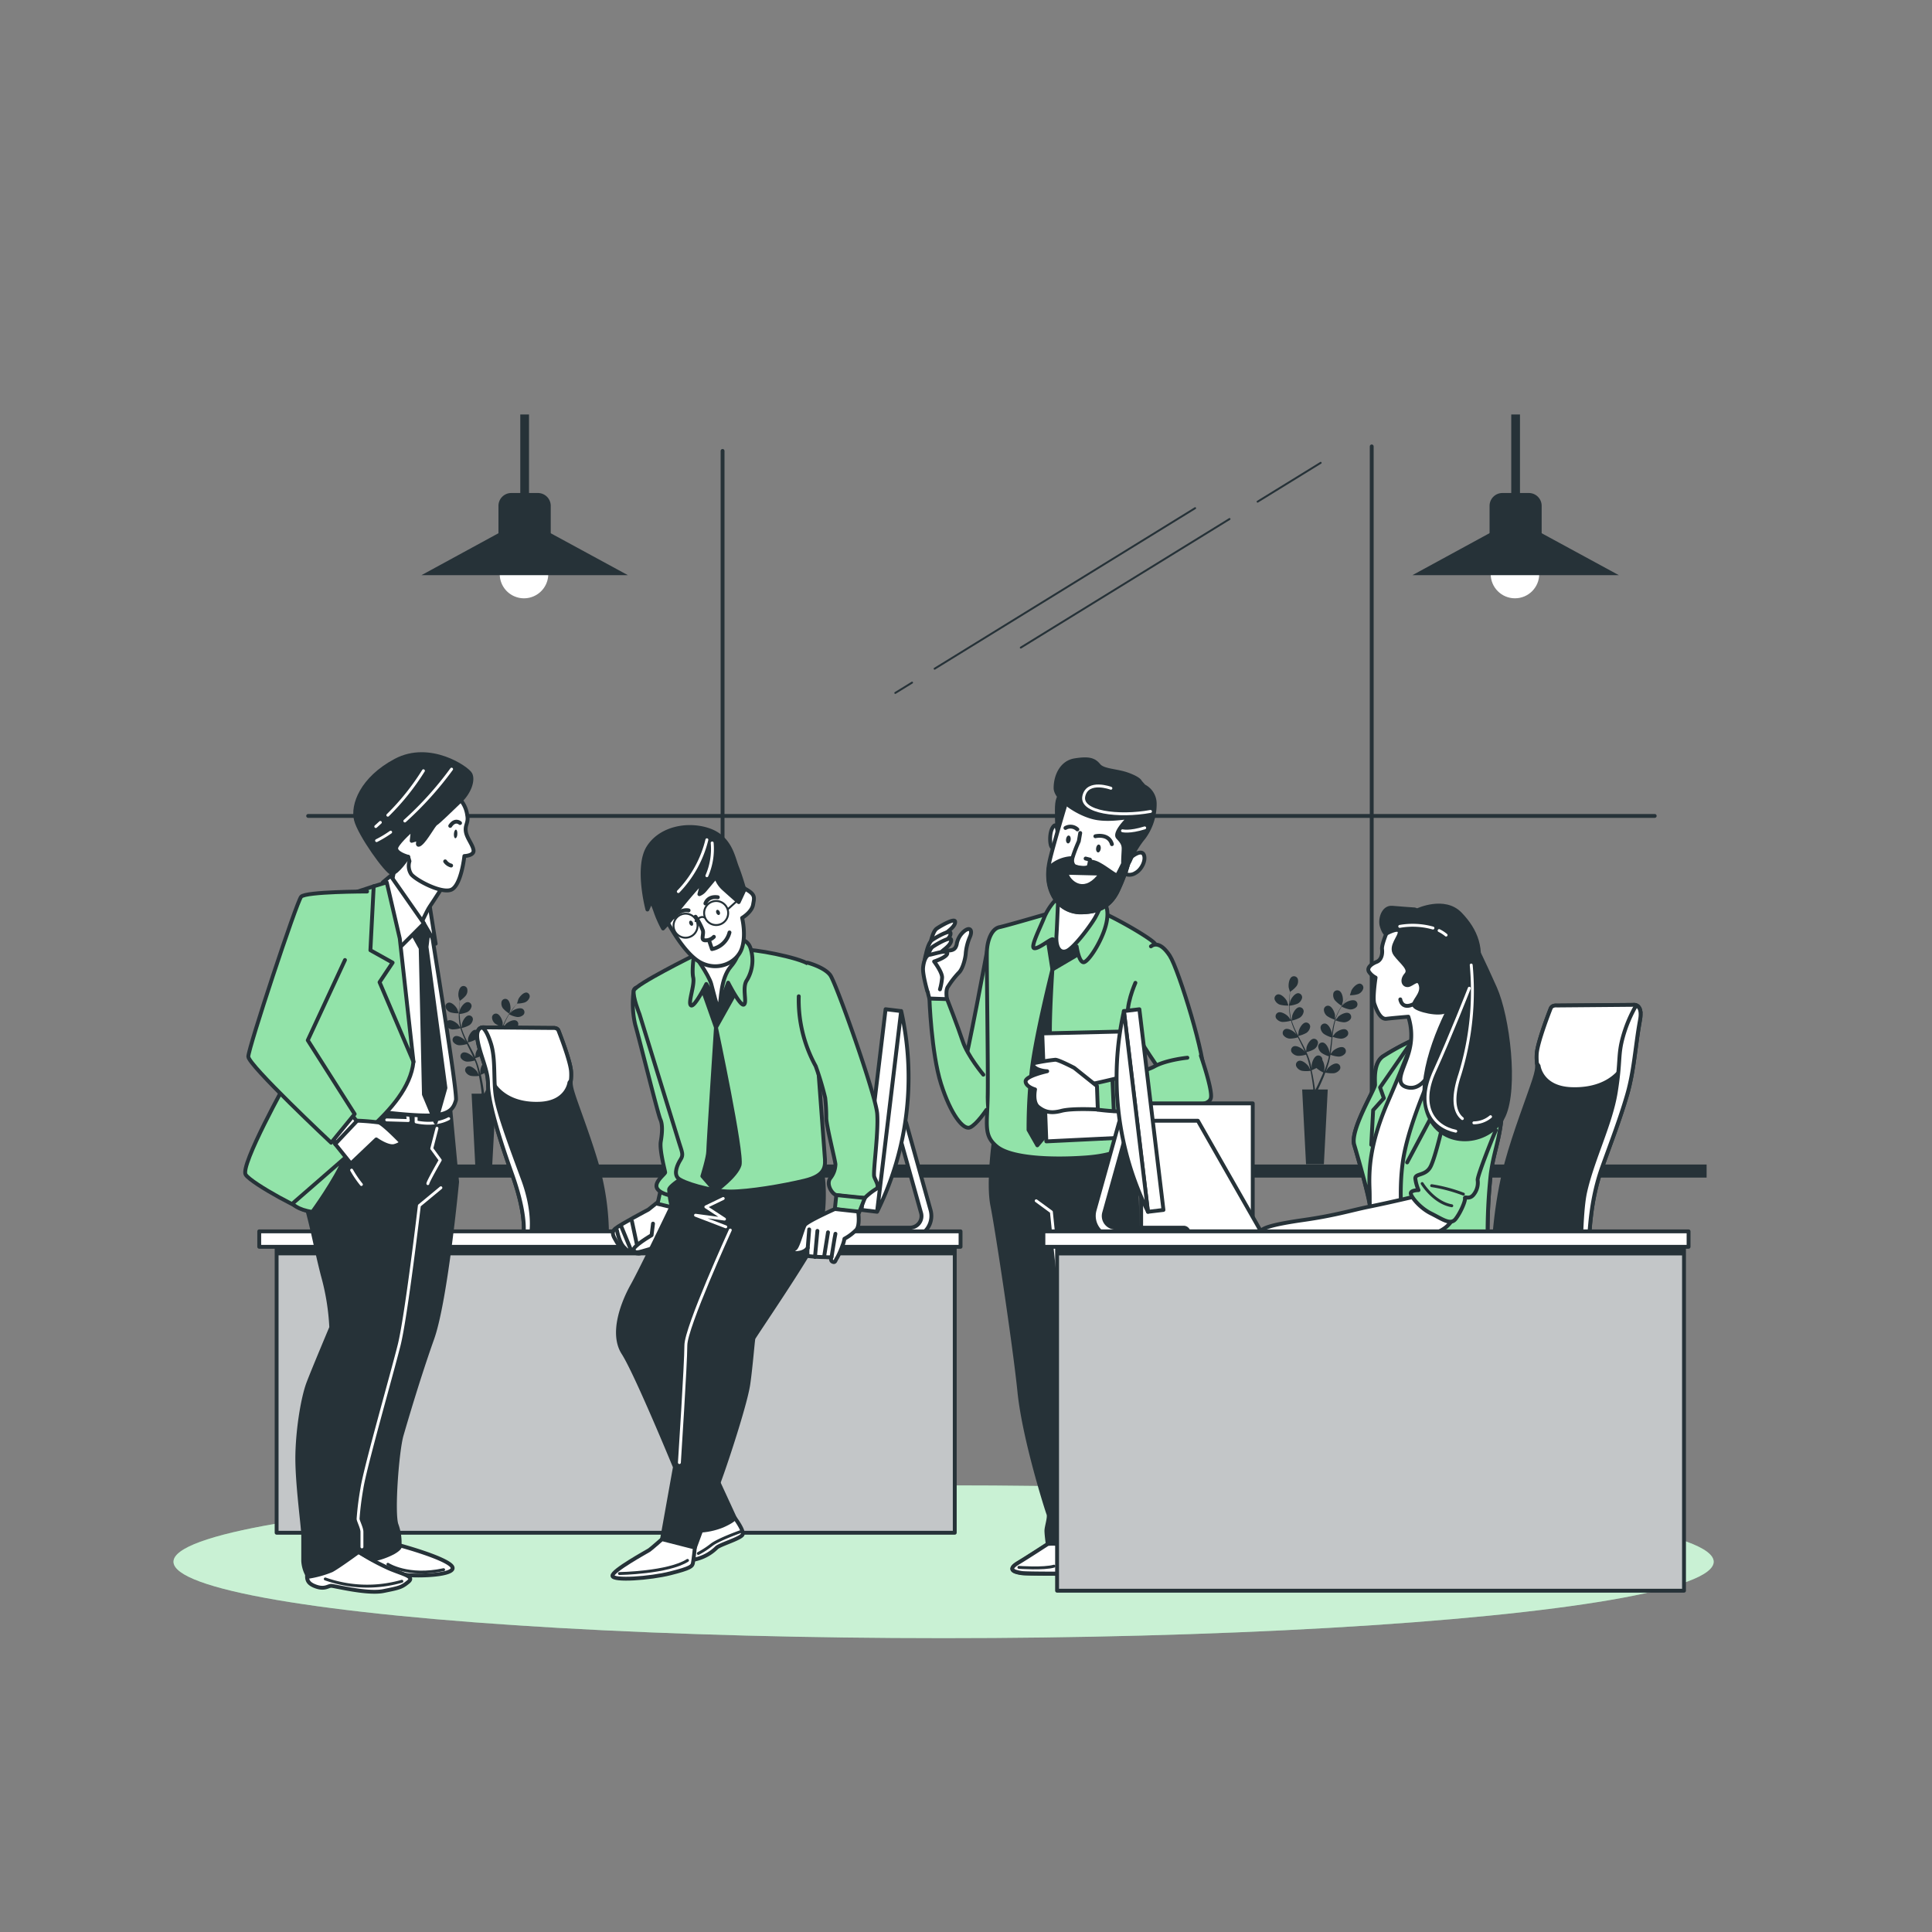 <svg xmlns="http://www.w3.org/2000/svg" viewBox="0 0 500 500"><rect x="0" y="0" width="500" height="500" fill="#808080" stroke="none"/><defs><clipPath id="a"><path fill="#263238" stroke="#263238" stroke-linecap="round" stroke-linejoin="round" d="M71.59 320.17h175.5v76.5H71.59z"/></clipPath><clipPath id="b"><path fill="#263238" stroke="#263238" stroke-linecap="round" stroke-linejoin="round" d="M273.57 320.17h162.25v91.5H273.57z"/></clipPath></defs><ellipse cx="244.2" cy="404.18" fill="#92e3a9" rx="199.3" ry="19.77"/><ellipse cx="244.2" cy="404.18" fill="#fff" opacity=".5" rx="199.3" ry="19.77"/><path fill="#263238" d="M69.67 301.37h372v3.39h-372zM331.21 260a7.72 7.72 0 0 0 2.24.24s-.34-1-.37-1.1c-.35-.72-1.45-1.92-2.34-1.8a1.06 1.06 0 0 0-.86 1.34 2.23 2.23 0 0 0 1.33 1.32z"/><path fill="#263238" d="M352 254.57c-.9-.1-2 1.13-2.29 1.86 0 .07-.36 1.11-.34 1.11l-.54.64c-.36.43-.75.92-1.14 1.48a19.8 19.8 0 0 0-1.18 1.88 14.15 14.15 0 0 0-1 2.26v-1.06c-.11-.8-.78-2.29-1.66-2.45a1.06 1.06 0 0 0-1.23 1 2.18 2.18 0 0 0 .85 1.67 7.38 7.38 0 0 0 2 .93 17.53 17.53 0 0 0-.6 2.45c-.08.48-.16 1-.22 1.46v-.46c-.11-.8-.78-2.28-1.66-2.44a1.08 1.08 0 0 0-1.24 1 2.24 2.24 0 0 0 .86 1.67 7.43 7.43 0 0 0 2 .91c0 .18-.05.37-.07.56-.11.91-.21 1.81-.34 2.69 0 .32-.1.62-.16.93a3.17 3.17 0 0 0 0-.4c-.1-.8-.77-2.29-1.66-2.45a1.06 1.06 0 0 0-1.23 1 2.23 2.23 0 0 0 .86 1.67 6.72 6.72 0 0 0 1.9.89c-.06.31-.13.62-.21.92a5.87 5.87 0 0 1-.16.6c-.07.2-.13.4-.2.6-.13.37-.27.76-.41 1.12l-.29.72c.05-.31.13-.91.13-1a4 4 0 0 0-.55-2 1 1 0 0 0 0-.24 1.06 1.06 0 0 0-1.3-.9c-.87.23-1.43 1.76-1.47 2.56 0 .05 0 .57.06.89-.05-.18-.09-.37-.14-.56-.09-.39-.19-.77-.3-1.18l-.18-.6c-.06-.2-.14-.4-.21-.61-.17-.47-.37-.94-.58-1.41a6.88 6.88 0 0 0 2-.75 2.25 2.25 0 0 0 1-1.6 1.07 1.07 0 0 0-1.15-1.1c-.9.1-1.68 1.53-1.84 2.32 0 .05-.06.63-.09.94-.13-.28-.25-.56-.39-.84-.4-.8-.83-1.61-1.26-2.41l-.39-.74a7.62 7.62 0 0 0 2.09-.77 2.25 2.25 0 0 0 1-1.61 1.07 1.07 0 0 0-1.15-1.09c-.9.1-1.68 1.53-1.84 2.32 0 .06-.09.89-.1 1.1-.28-.54-.56-1.09-.81-1.63a19.42 19.42 0 0 1-.88-2.28 7.44 7.44 0 0 0 2.1-.77 2.25 2.25 0 0 0 1-1.61 1.07 1.07 0 0 0-1.16-1.09c-.89.1-1.67 1.53-1.83 2.32 0 .06-.1 1-.1 1.12a.78.78 0 0 0-.05-.14 13.28 13.28 0 0 1-.45-2.4c-.05-.45-.08-.88-.09-1.3a6.94 6.94 0 0 0 2.12-.53 2.26 2.26 0 0 0 1.15-1.48 1.08 1.08 0 0 0-1-1.22c-.9 0-1.83 1.34-2.08 2.1 0 0-.1.48-.16.8v-.56c0-.69 0-1.31.08-1.86 0-.32.06-.6.09-.87a7.06 7.06 0 0 0 1.63-1.44 2.22 2.22 0 0 0 .33-1.85 1.06 1.06 0 0 0-1.47-.6c-.8.41-1 2-.88 2.82 0 .07.32 1.12.33 1.12 0 .26-.07.53-.1.83-.06.55-.12 1.18-.13 1.86a18.73 18.73 0 0 0 .05 2.22 13.67 13.67 0 0 0 .41 2.44c-.14-.23-.56-.84-.6-.88-.53-.61-1.9-1.48-2.73-1.12a1.06 1.06 0 0 0-.48 1.51 2.23 2.23 0 0 0 1.64.92 7.51 7.51 0 0 0 2.2-.34 17.36 17.36 0 0 0 .86 2.37c.19.45.4.9.62 1.34-.13-.19-.25-.35-.27-.37-.53-.61-1.9-1.48-2.73-1.13a1.07 1.07 0 0 0-.48 1.52 2.26 2.26 0 0 0 1.64.92 7.07 7.07 0 0 0 2.14-.33c.08.17.16.34.25.51.41.82.82 1.63 1.2 2.44.13.28.26.57.38.85l-.23-.33c-.53-.6-1.91-1.47-2.74-1.12a1.07 1.07 0 0 0-.47 1.52 2.24 2.24 0 0 0 1.64.92 7.17 7.17 0 0 0 2.08-.31c.11.29.23.59.33.88s.14.39.19.59l.17.61c.09.38.19.78.27 1.16s.11.51.16.76l-.42-.88c-.43-.68-1.66-1.75-2.54-1.52a1.05 1.05 0 0 0-.69 1.42 2.19 2.19 0 0 0 1.47 1.16 7.33 7.33 0 0 0 2.22 0c.08.42.16.82.22 1.21.24 1.34.39 2.46.48 3.25v.38H337l1 19.35h4.62l1-19.35h-2.53l.06-.11c.35-.72.83-1.76 1.35-3l.5-1.27a7.78 7.78 0 0 0 2.21.17 2.27 2.27 0 0 0 1.56-1 1.06 1.06 0 0 0-.59-1.47c-.86-.29-2.16.68-2.64 1.33 0 0-.29.49-.45.77l.21-.55c.13-.37.26-.74.39-1.15l.18-.59a6.45 6.45 0 0 0 .16-.63c.12-.49.21-1 .3-1.49a7 7 0 0 0 2.09.48 2.21 2.21 0 0 0 1.7-.8 1.07 1.07 0 0 0-.36-1.55c-.8-.41-2.24.35-2.81.92 0 0-.4.49-.59.74.05-.3.09-.61.13-.92.11-.89.2-1.8.29-2.7 0-.28.05-.56.08-.84a7.16 7.16 0 0 0 2.17.51 2.23 2.23 0 0 0 1.7-.79 1.07 1.07 0 0 0-.36-1.55c-.8-.42-2.24.35-2.81.91 0 0-.57.7-.69.87.06-.61.13-1.21.23-1.81a16.47 16.47 0 0 1 .52-2.38 7.44 7.44 0 0 0 2.17.51 2.22 2.22 0 0 0 1.7-.79 1.07 1.07 0 0 0-.36-1.55c-.8-.42-2.23.35-2.81.91 0 .05-.6.75-.7.89a1 1 0 0 0 0-.14 14.45 14.45 0 0 1 .94-2.26c.21-.4.43-.77.65-1.13a7.27 7.27 0 0 0 2.06.73 2.24 2.24 0 0 0 1.78-.61 1.08 1.08 0 0 0-.19-1.58c-.75-.49-2.26.11-2.89.61 0 0-.36.34-.58.57l.3-.47c.38-.57.76-1.07 1.1-1.51l.55-.67a7 7 0 0 0 2.15-.3 2.24 2.24 0 0 0 1.3-1.36 1.06 1.06 0 0 0-.79-1.34zm-10 24.1c-.55 1.24-1 2.26-1.4 3l-.2.38h-.06q0-.19-.06-.45c-.11-.8-.28-1.93-.55-3.28-.08-.42-.18-.88-.29-1.34a12 12 0 0 0 1.24-.58 7.83 7.83 0 0 0 1.8 1.16c-.14.36-.3.75-.48 1.11z"/><path fill="#263238" d="M347.23 260.31s.29-1.06.3-1.13c.11-.79-.14-2.4-1-2.79a1.06 1.06 0 0 0-1.45.64 2.22 2.22 0 0 0 .39 1.84 8 8 0 0 0 1.76 1.44zM116.59 262a7.26 7.26 0 0 0 2.12.24s-.33-1-.35-1.05c-.33-.69-1.38-1.83-2.23-1.71a1 1 0 0 0-.81 1.27 2.1 2.1 0 0 0 1.27 1.25z"/><path fill="#263238" d="M136.31 256.87c-.85-.09-1.87 1.07-2.18 1.77 0 .07-.34 1.06-.32 1.06-.17.18-.34.38-.52.6-.33.41-.71.88-1.08 1.41s-.76 1.13-1.12 1.78a14.22 14.22 0 0 0-1 2.16v-1c-.1-.76-.74-2.17-1.58-2.32a1 1 0 0 0-1.17 1 2.13 2.13 0 0 0 .81 1.59 6.94 6.94 0 0 0 1.93.88 17.61 17.61 0 0 0-.57 2.33c-.08.46-.15.93-.21 1.39v-.44c-.1-.76-.74-2.17-1.58-2.32a1 1 0 0 0-1.17.95 2.13 2.13 0 0 0 .81 1.59 6.58 6.58 0 0 0 1.87.86c0 .18-.05.36-.07.54-.1.86-.2 1.72-.32 2.56l-.15.88v-.38c-.1-.76-.74-2.17-1.58-2.33a1 1 0 0 0-1.17 1 2.12 2.12 0 0 0 .81 1.58 6.79 6.79 0 0 0 1.81.85c-.06.29-.12.59-.2.87a5.32 5.32 0 0 1-.16.57l-.18.57c-.13.35-.26.72-.39 1.06s-.19.47-.28.69c.05-.29.13-.87.13-.92a3.93 3.93 0 0 0-.53-1.91 1.77 1.77 0 0 0 0-.23 1 1 0 0 0-1.24-.86c-.83.22-1.36 1.68-1.4 2.44v.85l-.12-.54c-.09-.37-.19-.73-.29-1.12-.06-.19-.11-.38-.17-.57s-.14-.39-.2-.58c-.17-.45-.35-.9-.55-1.34A6.82 6.82 0 0 0 125 273a2.15 2.15 0 0 0 .93-1.52 1 1 0 0 0-1.1-1c-.85.09-1.59 1.45-1.74 2.2 0 .05-.07.6-.09.9-.12-.26-.24-.53-.37-.8-.38-.77-.79-1.53-1.2-2.3l-.36-.7a7.25 7.25 0 0 0 2-.73 2.15 2.15 0 0 0 .93-1.53 1 1 0 0 0-1.1-1c-.85.1-1.59 1.46-1.75 2.21 0 .05-.08.85-.09 1.05-.27-.52-.53-1-.77-1.56a17.4 17.4 0 0 1-.83-2.16 7.18 7.18 0 0 0 2-.74 2.08 2.08 0 0 0 .93-1.52 1 1 0 0 0-1.1-1c-.85.09-1.59 1.45-1.74 2.2 0 .06-.09.91-.09 1.07a.69.69 0 0 1 0-.13 12.84 12.84 0 0 1-.43-2.28c0-.43-.07-.84-.09-1.24a6.63 6.63 0 0 0 2-.5 2.12 2.12 0 0 0 1.09-1.42 1 1 0 0 0-1-1.15c-.86 0-1.75 1.27-2 2 0 0-.1.45-.16.76v-.54c0-.65 0-1.24.08-1.77 0-.3.06-.57.09-.82a6.62 6.62 0 0 0 1.54-1.37 2.09 2.09 0 0 0 .32-1.76 1 1 0 0 0-1.39-.57c-.77.39-1 1.93-.84 2.68 0 .07.3 1.07.31 1.06 0 .24-.07.5-.1.79 0 .52-.11 1.12-.12 1.77a16.74 16.74 0 0 0 0 2.1 12.23 12.23 0 0 0 .39 2.32l-.57-.83c-.5-.58-1.81-1.41-2.6-1.07a1 1 0 0 0-.45 1.44 2.11 2.11 0 0 0 1.55.87 6.89 6.89 0 0 0 2.09-.32 20.36 20.36 0 0 0 .82 2.25c.18.43.38.86.59 1.28l-.25-.36c-.5-.58-1.81-1.4-2.6-1.07a1 1 0 0 0-.45 1.44 2.12 2.12 0 0 0 1.55.88 7 7 0 0 0 2-.31c.09.16.16.32.24.48.39.78.79 1.55 1.15 2.32l.36.81-.22-.31c-.5-.58-1.81-1.41-2.6-1.07a1 1 0 0 0-.45 1.44 2.12 2.12 0 0 0 1.55.88 6.49 6.49 0 0 0 2-.3c.11.28.22.56.32.84s.13.37.18.57.11.38.16.57c.09.36.18.74.26 1.1l.15.73c-.12-.27-.38-.79-.4-.84-.41-.64-1.58-1.66-2.41-1.45a1 1 0 0 0-.67 1.36 2.13 2.13 0 0 0 1.41 1.1 6.87 6.87 0 0 0 2.1 0 50.272 50.272 0 0 1 .67 4.24v.37h-2.58l.94 18.39h4.4L128.4 283H126v-.11c.33-.69.79-1.68 1.28-2.89.16-.38.32-.79.48-1.22a6.71 6.71 0 0 0 2.1.17 2.11 2.11 0 0 0 1.48-1 1 1 0 0 0-.56-1.4c-.81-.27-2.05.65-2.51 1.27l-.42.73c.06-.17.13-.34.19-.52.13-.35.25-.71.38-1.09.06-.19.11-.38.17-.57s.1-.39.15-.59c.11-.47.2-.94.28-1.42a6.81 6.81 0 0 0 2 .45 2.15 2.15 0 0 0 1.62-.75 1 1 0 0 0-.34-1.48c-.76-.39-2.13.34-2.67.88 0 0-.38.46-.57.7.05-.29.09-.58.13-.87.11-.85.19-1.72.27-2.58 0-.26.05-.52.08-.79a7 7 0 0 0 2.06.48 2.15 2.15 0 0 0 1.62-.75 1 1 0 0 0-.34-1.47c-.77-.4-2.13.33-2.68.87 0 0-.53.66-.65.82.06-.58.12-1.15.21-1.72a17.73 17.73 0 0 1 .5-2.26 7 7 0 0 0 2.07.48 2.13 2.13 0 0 0 1.61-.75 1 1 0 0 0-.34-1.48c-.76-.39-2.13.34-2.67.88 0 0-.58.71-.66.84v-.14a13.34 13.34 0 0 1 .9-2.14c.19-.38.4-.74.61-1.08a6.41 6.41 0 0 0 2 .69 2.08 2.08 0 0 0 1.69-.57 1 1 0 0 0-.18-1.5c-.71-.48-2.15.09-2.75.57l-.55.55c.1-.15.19-.31.29-.45.36-.54.72-1 1-1.43.19-.24.36-.45.53-.64a6.87 6.87 0 0 0 2-.29 2.16 2.16 0 0 0 1.24-1.29 1 1 0 0 0-.74-1.27zm-9.44 22.91c-.52 1.19-1 2.16-1.33 2.83-.07.14-.14.26-.19.37h-.06c0-.14 0-.28-.06-.44-.1-.76-.26-1.83-.52-3.11-.08-.41-.17-.84-.27-1.28a11 11 0 0 0 1.17-.55 7.71 7.71 0 0 0 1.71 1.1q-.22.57-.45 1.08z"/><path fill="#263238" d="M131.82 262.32s.27-1 .28-1.06c.1-.76-.14-2.29-.91-2.66a1 1 0 0 0-1.38.61 2.12 2.12 0 0 0 .36 1.75 7.17 7.17 0 0 0 1.65 1.36z"/><path fill="none" stroke="#263238" stroke-linecap="round" stroke-linejoin="round" d="M355 303.37V115.53M187 303.37V116.7M79.75 211.16h348.49"/><path fill="#263238" d="M132.36 127.59h6.85a3.32 3.32 0 0 1 3.32 3.32v7.59H129v-7.59a3.32 3.32 0 0 1 3.36-3.32z"/><path fill="#fff" d="M141.89 148.56a6.28 6.28 0 1 1-6.28-6.28 6.28 6.28 0 0 1 6.28 6.28z"/><path fill="#263238" d="M162.49 148.85h-53.41l20.03-10.91h13.3l20.08 10.91zm-27.84-41.59h2.26v21.83h-2.26zm254.17 20.33h6.84a3.32 3.32 0 0 1 3.32 3.32v7.59H385.5v-7.59a3.32 3.32 0 0 1 3.32-3.32z"/><circle cx="392.07" cy="148.56" r="6.28" fill="#fff"/><path fill="#263238" d="M418.95 148.85h-53.41l20.03-10.91h13.3l20.08 10.91zm-27.84-41.59h2.26v21.83h-2.26z"/><path fill="none" stroke="#263238" stroke-linecap="round" stroke-linejoin="round" stroke-width=".5" d="m236.04 176.66-4.34 2.67m77.6-47.82-67.42 41.55m76.32-38.74-54.02 33.28m77.61-47.82-16.32 10.05"/><path fill="#263238" stroke="#263238" stroke-linecap="round" stroke-miterlimit="10" d="M257.34 294.34s-1.74 11.53-.52 17.64 5.76 36 7 48.21 7.16 30.73 7.51 31.61-.52 3.31-.52 4.36.35 3.5.35 3.5-5.07 3.31-7.69 4.89-1.39 2.27 1.05 2.61 37 0 37 0 .87-.17-.18-1.74-8.21-6.46-8.21-6.46a25 25 0 0 1-.17-3.5c0-2.44-2.1-6.81-2.1-6.81s3.85-27.94 3-35.28-1.22-14.84.18-21.48-.7-36.15-.35-37.55a5.26 5.26 0 0 0-.35-3s-11 4.36-20.26 5.06a36.13 36.13 0 0 1-15.74-2.06z"/><path fill="#fff" stroke="#263238" stroke-linecap="round" stroke-linejoin="round" d="M301.35 405.42c-1.05-1.57-8.21-6.46-8.21-6.46v-.35a38.57 38.57 0 0 0-11.86 6.39s.57-.76-2.65-3.41a10.32 10.32 0 0 0-7.49-2s-5.07 3.31-7.69 4.89-1.39 2.27 1.05 2.61 37 0 37 0 .9-.09-.15-1.67z"/><path fill="none" stroke="#263238" stroke-linecap="round" stroke-linejoin="round" stroke-width=".75" d="M263.69 405.63s6.43.47 9.09-.31"/><path fill="#92e3a9" stroke="#263238" stroke-linecap="round" stroke-linejoin="round" d="M255.45 246.13s-5 27-6.29 31.06-.79 13.5 3 12.4 5-6.75 5.33-8.32.63-29 .63-33.74-2.67-1.4-2.67-1.4z"/><path fill="#92e3a9" stroke="#263238" stroke-linecap="round" stroke-linejoin="round" d="M273.66 235.72s-12.9 3.79-15 4.23-3.14 3.58-3.25 6.18.33 29.15.22 37.07-1.19 10.62 2.38 13.54 13.66 3.47 22.87 2.82 13.34-3.47 13.34-7.58-.65-23.63-.65-23.63 1-11.38 3.25-16.26 3.57-6.4 1.84-8.13-12.47-7.91-16.69-9.11a13 13 0 0 0-8.31.87z"/><path fill="#263238" stroke="#263238" stroke-linecap="round" stroke-linejoin="round" d="m271.17 243.31 1.19 7.59 8.67-5.1-3.79-6.18s-5.31 1.63-6.07 3.69z"/><path fill="#92e3a9" stroke="#263238" stroke-linecap="round" stroke-linejoin="round" d="M274.34 231.79a15.56 15.56 0 0 0-4 5.41c-1.21 3.07-3.73 7.92-2.7 8.19s4.1-2.32 4.75-2.32 1.95 3.16 2.33 3.26a27.4 27.4 0 0 0 3.91-1.4s.56 4 1.77 4.1 5.31-6.15 6.06-10.81-1.68-5.4-2.15-5.5-5.96-2.51-9.97-.93z"/><path fill="#263238" stroke="#263238" stroke-linecap="round" stroke-linejoin="round" d="M273.69 216.6s-.18-4.28-.18-6.89.37-4 1.95-4.57 2.05 1.87 2 3.17-3.77 8.29-3.77 8.29z"/><path fill="#fff" stroke="#263238" stroke-linecap="round" stroke-linejoin="round" d="M273.69 215.58s-.09-3.17-1.21-1.49-.74 5.59 0 5.22 1.21-3.73 1.21-3.73zm.19 16.03s-.28 7.54-.47 10.52.84 4.66 2.61 4 6.06-6.34 7.36-8.57a27.67 27.67 0 0 0 2.14-4.85s-6.42 1.97-11.64-1.1z"/><path fill="#fff" stroke="#263238" stroke-linecap="round" stroke-linejoin="round" d="M276 207.38s-3.35 11.09-4.28 15.09-.47 7.37 1.21 10a8.05 8.05 0 0 0 7.36 3.64c3-.1 6.71-.84 8.94-5.5a70.24 70.24 0 0 0 3.08-7.92c.46-.93 2.14-5.78 3.07-8.85s-.91-6.77-4.47-8.85c-1.08-.67-8.36-5.27-14.91 2.39z"/><path fill="#fff" stroke="#263238" stroke-linecap="round" stroke-linejoin="round" d="M293 221.64s2.33-1.87 3-.47-.56 3.91-2.14 4.75a2.86 2.86 0 0 1-2.61.28s.75-3.54 1.75-4.56z"/><path fill="#263238" stroke="#263238" stroke-linecap="round" stroke-linejoin="round" d="m296.05 203.47-1-1.12s-.09-.75-3.08-1.86-6.43-.94-7.64-2.43-2.61-1.86-6.15-1.3-5 4.19-5 7.17 6.43 7.18 10.9 7.83 8.86-.75 7.92.09-3.63 3.82-2.7 4.85 1.49 1.67 1.49 2.89c0 .83-.17 2.75-.13 3.91-.36.73-1.32 2.68-1.54 3s-2.89-1.86-4.48-2.7a5.9 5.9 0 0 0-2.42-.84s-.09 1.4-.74 1.58-2.89.19-3.55-.46a2.66 2.66 0 0 1-.46-2 9.05 9.05 0 0 0-6.06 2.63 11.71 11.71 0 0 0 1.59 7.71 8.05 8.05 0 0 0 7.36 3.64c3-.1 6.71-.84 8.94-5.5a47 47 0 0 0 2.7-7.06 5.71 5.71 0 0 0 .69-1.4 23.19 23.19 0 0 1 3.35-5.4 14.59 14.59 0 0 0 2.8-8.57 5.08 5.08 0 0 0-2.79-4.66z"/><path fill="none" stroke="#fff" stroke-linecap="round" stroke-linejoin="round" stroke-width=".75" d="M287.5 204s-6-2.25-7 2 9 5.5 17.25 4m-7.25 5s1.75.5 5.75-.75"/><path fill="none" stroke="#263238" stroke-linecap="round" stroke-linejoin="round" d="m279.56 215.58-.37 2.14s-2.42 5.41-1.77 6.06 4.1 1.4 4.38.28a7.64 7.64 0 0 0 .28-1.59l-1.12-.28m2.52-5.77s3.44-.84 4.28 2.05m-8.94-3.82a2.58 2.58 0 0 0-3.08-.37"/><path fill="#263238" d="M284.87 219.67c-.08.56-.41 1-.74.93s-.54-.54-.46-1.1.4-1 .74-.93.53.54.46 1.1zm-7.78-2.33c-.08.56-.41 1-.74.93s-.54-.53-.46-1.1.4-1 .74-.93.53.54.46 1.1z"/><path fill="#fff" d="M283.94 226.57c-3.9 4.63-7 .81-7.27-.18z"/><path fill="#263238" stroke="#263238" stroke-linecap="round" stroke-linejoin="round" d="M272.36 250.9s-4.55 18.1-5.42 26.77a138.4 138.4 0 0 0-.76 14.74l2.28 4 3.36-4s-.11-19.29-.11-25.47.65-16.04.65-16.04z"/><path fill="#92e3a9" stroke="#263238" stroke-linecap="round" stroke-linejoin="round" d="M293.84 254.35s-2.79 6.29-1.74 9.43 9.95 16.24 10.82 16.77 7.69 2.09 8.56-1.92-6.46-27.77-8.73-31.26-4-3.15-4.89-2.45"/><path fill="#fff" stroke="#263238" stroke-linecap="round" stroke-linejoin="round" d="m269.74 267.45 1.05 27.94 21.31-1.04-.53-27.42-21.83.52z"/><path fill="#92e3a9" stroke="#263238" stroke-linecap="round" stroke-linejoin="round" d="M307.29 273.74s-5.41.52-8.56 2.27-15.37 4.36-15.37 4.36l.7 6.81a65.49 65.49 0 0 0 16.59 0c7.86-1.22 12.4-.87 12.75-3.14s-2.62-10.83-2.62-10.83"/><path fill="#fff" stroke="#263238" stroke-linecap="round" stroke-linejoin="round" d="m287.91 279.67.34 7.86m-4.36-6.46-5.89-4.71s-4-2.1-4.89-2.1a51 51 0 0 0-5.41.87c-.7.18-.35 1.05.87 1.58a7 7 0 0 0 2.44.52s-5.58 1.22-5.58 2.62 2.44 2.09 2.44 2.09-.7 3.32.87 4.55 3.15 1.74 5.94 1 9.43-.35 9.43-.35z"/><path fill="#92e3a9" stroke="#263238" stroke-linecap="round" stroke-linejoin="round" d="M254.49 278.13s-4.08-4.86-5.33-8.63-4.08-11-4.08-11l-4.55-.16s.47 14.12 3 22.13 5.8 12.08 7.53 11.3 4.24-4.55 4.24-4.55"/><path fill="#fff" stroke="#263238" stroke-linecap="round" stroke-linejoin="round" d="M249.79 240.79a5.54 5.54 0 0 0-2.2 3.61c-.32 1.25-.94 1.72-3 1.57a2.75 2.75 0 0 0-2.05.51 5.06 5.06 0 0 1-.14-1c0-1.12 1.91-3.58 2.78-4.29s2.14-1.75 2-2.7-3.73 1.11-4.76 1.83-1.59 3.65-1.59 3.65a10.72 10.72 0 0 0-.14 5.54c-.11.24-.21.47-.32.74-1.41 3.45.16 8.16.16 8.16l4.55.16s-.47-2.35.31-3.3a23.11 23.11 0 0 1 2.67-3.45c1.25-1.1 1.88-4.39 1.88-5.18a14 14 0 0 1 1.1-4.23c.63-1.47.16-2.56-1.25-1.62z"/><path fill="#fff" stroke="#263238" stroke-linecap="round" stroke-linejoin="round" d="M239.64 246.93s.56-2.93 1.59-3.65 4.61-2.78 4.76-1.82-1.11 2-2 2.69-2.78 3.18-2.78 4.29a9.23 9.23 0 0 0 .64 2.7s-1 1.83-1.75 2.06-1.33-3.33-.46-6.27z"/><path fill="#fff" stroke="#263238" stroke-linecap="round" stroke-linejoin="round" d="M239.8 248.68s.56-2.94 1.59-3.65 4.6-2.78 4.76-1.83-1.11 2-2 2.7-2.78 3.18-2.78 4.29a9.23 9.23 0 0 0 .64 2.7s-1 1.82-1.75 2.06-1.33-3.33-.46-6.27z"/><path fill="#fff" stroke="#263238" stroke-linecap="round" stroke-linejoin="round" d="M240 256.54s-1.27-4.37-1.11-6.11.79-3.26 1.67-3.34 4.6-1.43 4.6-.4-3.41 2.15-3.41 2.15 2.14 2.78 2.06 4.2a15.6 15.6 0 0 1-.55 3"/><path fill="none" stroke="#fff" stroke-linecap="round" stroke-linejoin="round" stroke-width=".75" d="m268.17 310.76 3.93 2.88 9.17 90.12"/><path fill="#263238" stroke="#263238" stroke-linecap="round" stroke-linejoin="round" d="M144.56 266.78s3.1 7.81 3.24 10.61-.58 2.35.59 6 4.57 12.37 6.49 19.44a66.87 66.87 0 0 1 2.21 17.68h-21.81s1.62-4.42-2.8-16.79-6.18-19.72-6.18-23.24-1.92-7.07-2.66-11.05 1.62-3.54 1.62-3.54l17.83.15s1.18-.15 1.47.74z"/><path fill="#fff" stroke="#263238" stroke-linecap="round" stroke-linejoin="round" d="M123.52 267.66c.17-2.06 1.74-1.77 1.74-1.77l17.83.15s1.18-.15 1.47.74c0 0 3.1 7.81 3.24 10.61a12.67 12.67 0 0 1-.06 2.21l-.38.58s-.59 5.16-7.66 5.46-11-2.95-12.52-6.05-2.06-8.1-3.24-11c-.12-.34-.27-.59-.42-.93z"/><path fill="#fff" stroke="#263238" stroke-linecap="round" stroke-linejoin="round" d="M126.3 280.48c0-3.54-1.92-7.07-2.66-11.05-.51-2.75.46-3.39 1.11-3.52.25.09 1.16.62 2.28 4.11 1.33 4.12.59 9.57 1.33 14s4.42 14.15 7.07 21.37c2.18 5.94 2.67 11.68 1.78 15.17h-1.93s1.62-4.42-2.8-16.79-6.18-19.77-6.18-23.29zm109.13 39.81h-17.74a1.29 1.29 0 0 1 0-2.57h17.74a3 3 0 0 0 2.93-3.85l-6.3-22.55a1.28 1.28 0 0 1 2.47-.69l6.3 22.55a5.61 5.61 0 0 1-5.4 7.11z"/><path fill="#fff" stroke="#263238" stroke-linecap="round" stroke-linejoin="round" d="m229.19 261.187 4.02.483-6.23 51.937-4.02-.482zm4.04.463a78.36 78.36 0 0 1-6.23 51.94z"/><path fill="#263238" d="M71.59 320.17h175.5v76.5H71.59z"/><g clip-path="url(#a)"><path fill="#fff" d="M71.59 320.17h175.5v76.5H71.59z" opacity=".72"/></g><path fill="none" stroke="#263238" stroke-linecap="round" stroke-linejoin="round" d="M71.59 320.17h175.5v76.5H71.59z"/><path fill="#263238" d="M71.61 322.34h175.52v2.54H71.61z"/><path fill="#fff" stroke="#263238" stroke-linecap="round" stroke-linejoin="round" d="M67.09 318.67h181.5v4H67.09z"/><g stroke-linecap="round" stroke-linejoin="round"><path fill="#263238" stroke="#263238" d="m422.64 260.08-19.72.17s-1.3-.17-1.63.81c0 0-3.42 8.64-3.59 11.74s.66 2.6-.65 6.68-5.05 13.69-7.17 21.52c-2.85 10.52-3.59 21.68-3.77 32.53 0 1.74-1.07 16.73 1.64 16.73 2.25 0 23 2.75 23.25-1.25 1-15.94-1.88-31.52 3.66-47 2.15-6 4.61-12.38 6.44-18.68s2.14-12.85 3.33-19.3c.82-4.44-1.79-3.95-1.79-3.95z"/><path fill="#fff" stroke="#263238" d="M424.57 262c-.19-2.27-1.93-1.95-1.93-1.95l-19.72.17s-1.3-.17-1.63.81c0 0-3.42 8.64-3.59 11.74a15.31 15.31 0 0 0 .07 2.45l.42.64s.65 5.71 8.48 6 12.22-3.26 13.85-6.68 2.28-9 3.59-12.22c.13-.27.29-.6.46-.96z"/><path fill="#fff" stroke="#263238" d="M420 268.4c-1.32 4.76-.53 6.09-1.85 14.29s-6.08 17.45-7.94 25.92-1 38.36-.79 39.68a12.68 12.68 0 0 1 .12 2.12c.88-.33 1.42-.79 1.46-1.41 1-15.94-1.88-31.52 3.66-47 2.15-6 4.61-12.38 6.44-18.68s2.14-12.85 3.33-19.3c.5-2.7-.29-3.56-1-3.81h0a35.18 35.18 0 0 0-3.43 8.19zm-53.71.48a68.68 68.68 0 0 0-8.47 4.57c-2.45 1.79-2 6.19-2 7.33s-6.52 11.74-5.38 15.49 3.91 13.69 4.08 16-.33 8.8-.33 8.8H385a142.07 142.07 0 0 1 .82-17.28c1-7.33 3.1-9.94 3.1-21.18s-12.23-13.37-15.32-13.7a50.56 50.56 0 0 0-7.31-.03z"/><path fill="#92e3a9" stroke="#263238" d="M350.48 296.27c1 3.39 3.4 11.84 4 15.11 0-1.4 0-2.75-.05-3.87-.16-4.72 0-11.41 4.73-22.33 3.63-8.39 5.72-13.88 6.49-16a61.42 61.42 0 0 0-7.79 4.25c-2.45 1.79-2 6.19-2 7.33s-6.52 11.76-5.38 15.51z"/><path fill="#fff" stroke="#263238" d="M325.87 319.74s-2.13 3.22-3.63 5.27-3.92 6-2.24 6.17 3.55-1.49 5.42-2.43a7 7 0 0 0 2.8-3.36s-.56 3.55.75 2.8 1.31-3.36 1.31-5.05a39.21 39.21 0 0 1 .37-4.29s-2.46-2.15-4.78.89z"/><path fill="#fff" stroke="#263238" d="M326.87 323.9s-9.09 0-10.57.85-6.55 24.72-10.77 34.44c0 0-3.38 8.45-6.13 12.47-1 1.41-5.5 3.17-8.67 4s-4.43 1.48-4 2.33 7 2.32 9.93 2.75 4.86-.43 5.71-.43 1.9 1.06 3.59.43.63-5.08.63-7.61 3.17-11.62 6.76-15.43 10.57-18.38 12.05-22.82 1.9-5.49 1.9-5.49"/><path fill="#fff" stroke="#263238" d="M324.68 329a8.82 8.82 0 0 0-5.38 8.45c0 6.54 9.61 48.05 9.61 50.35a13.15 13.15 0 0 1-4.62 10.77c-.69.63-4.7 3.45-4.24 4.75.76 2.14 6.13.06 7.44-.5 2.37-1 5-5.18 7.57-5 2.73.16 3.07-1.15 3.07-3.85s-3-6.07-3.36-9.92-1.61-17.42-.46-23.91c1.06-6-4.25-21.13-4.25-21.13s16.32 10 30.71 6.51-13.42-9.58-17.64-12.66-14.99-6.19-18.45-3.86z"/><path fill="#fff" stroke="#263238" d="M319.68 328.55s7.19 7.82 16.32 11.45l3.17-15.42s-13.53-2.33-22.83.21"/><path fill="#92e3a9" stroke="#263238" d="M385 321a142.07 142.07 0 0 1 .82-17.28c1-7.33 3.1-9.94 3.1-21.18 0-10.47-10.59-13-14.55-13.6a23.66 23.66 0 0 0-2.24 4.79c-.33 1.63-7.34 15.81-9 26.41-1.3 8.47-.21 17.55.28 20.86h-9.24l.43 3.32-17.3-.76-4.3 17.25s9.32 4 16.06 6.76 20.3 5.34 28.43 2.78c6.7-2.1 11.69-5.72 10.78-13.27A108.26 108.26 0 0 0 385 321z"/><path fill="none" stroke="#263238" d="m365.61 269.2-8.45 12.23.98 2.77-2.77 3.1-.49 8.97m18.58-22.5-.49 9.78-3.42 2.12 1.3 2.61-6.68 12.55"/><path fill="#fff" stroke="#263238" d="M359.44 240s-1.93 4.34-1.77 5.63-.15 2.81-1.4 3.3-2.61 1.47-2 2.54A4.57 4.57 0 0 0 356 253s-.82 5.36-.32 6.77 1.49 4.09 3.11 3.89 5.68-.54 5.68-.54a15.48 15.48 0 0 1 .39 8.18c-1 4.73-4.56 9.13-.65 10.1s6.2-4.07 8-7.66 2.74-8.29 3.55-11 2-5.5 2-5.5a11.34 11.34 0 0 1-7.48-7.45c-2.26-6.29-2.13-10.58-5.52-11.47a4.92 4.92 0 0 0-5.32 1.68z"/><path fill="none" stroke="#263238" d="M362.4 258.64s.34 2.75 3.43 1.22"/><path fill="#263238" stroke="#263238" d="M366.1 235.36s-3.48-.23-5.8-.44-3.24 3-2.7 4.77 1.07 2 1.07 2 3.22-1.87 3.54-.6-2.66 3.78-1.09 5.89 4.08 3.76 2.79 5.24-.64 2.87.5 2.73 2.67-2.3 3.29.08-2.27 4.22-1.65 5.3 6.55 2.47 8.21 1.28 5.79-2.35 7.74-9.16 0-11.66-4.1-15.92-11.11-.93-11.11-.93z"/><path fill="none" stroke="#fff" stroke-width=".75" d="M372.44 240.83a8.74 8.74 0 0 1 1.81 1.17m-12-2.25a19.38 19.38 0 0 1 8.6.43"/><path fill="#fff" stroke="#263238" d="m325.87 319.74.49-1.14c.49-1.14 5.72-2.11 10.89-2.85 8.37-1.19 12.46-2.53 17.31-3.51 6-1.22 12.38-2.77 12.38-2.77s10.76 2.44 9 6-6.69 4.24-6.69 4.24h-40.86A2 2 0 0 1 327 322"/><path fill="#92e3a9" stroke="#263238" d="M373.63 290.07s-2.12 9.46-3.43 11.9-4.07 1.63-3.91 3.1a11.3 11.3 0 0 0 .82 2.93s-2 0-2 .82 2.28 3.75 5.22 5.21 5.05 3.1 6.35 1.47 2.61-4.73 2.45-5.38 1.14.49 2.28-1a4.87 4.87 0 0 0 1-3.75c0-1.3 4.23-11.89 4.72-12.87"/><path fill="none" stroke="#263238" stroke-width=".75" d="M370.51 306.85a40.43 40.43 0 0 1 8.22 2.19m-10.68-2.74s3 4.93 7.67 5.75"/><path fill="#263238" stroke="#263238" d="M379.88 246.68s.32 4.89-3.91 12.55-10.11 22.33-5.87 30.31 15.81 6.36 19.07-.81 1.14-25.43-2.28-33.09-4.89-10.43-4.89-10.43-2-.98-2.12 1.47z"/><path fill="none" stroke="#fff" stroke-width=".75" d="M381.44 290.59a6.83 6.83 0 0 0 4.31-1.59m-5-39.25a73.19 73.19 0 0 1-3 28.5c-1.83 5.58-1.56 9.39.71 11.24"/><path fill="none" stroke="#fff" stroke-width=".75" d="M380.25 255.75s-5 12.75-9 21.5-.5 14.25 5.5 15.5"/><path fill="none" stroke="#263238" d="M363.47 321s-.74 8.32.8 9.47 12.68 4.62 20 2.31m-29.61-8.42 6.92 1.16"/><path fill="#92e3a9" stroke="#263238" d="M327.49 402.8c2.37-1 5-5.18 7.57-5 2.73.16 3.07-1.15 3.07-3.85a8.18 8.18 0 0 0-.91-3.19c-.07.12-.14.23-.21.36a13.9 13.9 0 0 1-7.61 6.76 6 6 0 0 1-4.22 0l-.32.13c-.18.19-.37.37-.57.56-.69.63-4.7 3.45-4.24 4.75.76 2.12 6.13.04 7.44-.52zm-33.87-28.03c-1 .36-2 .67-2.89.9-3.17.85-4.43 1.48-4 2.33s7 2.32 9.93 2.75 4.86-.43 5.71-.43 1.9 1.06 3.59.43c1.42-.54.9-3.74.7-6.25a31.78 31.78 0 0 1-6.83 1.39c-4.3.34-5.83-.71-6.21-1.12z"/><path fill="#263238" stroke="#263238" d="m381.91 388.76-.13-.1v-18.41h2.64v-11.64h-9.79v11.64h2.65V389l-23.41 7.46v1.86a2.12 2.12 0 0 0 4.23 0V398l19.58-2.28v2.81a1.85 1.85 0 1 0 3.7 0v-2.9l20.37 2.37v.27a2.12 2.12 0 0 0 4.23 0v-1.86z"/><rect width="63.5" height="13.5" x="349" y="347.25" fill="#263238" stroke="#263238" rx="4"/></g><path fill="#fff" stroke="#263238" stroke-linecap="round" stroke-linejoin="round" d="M324.21 317.27h-27.46v-31.72h27.46z"/><path fill="#fff" stroke="#263238" stroke-linecap="round" stroke-linejoin="round" d="M326.34 318.69h-31.01v-28.64h14.68l16.33 28.64z"/><path fill="#fff" stroke="#263238" stroke-linecap="round" stroke-linejoin="round" d="M288.68 320.29h17.74a1.29 1.29 0 0 0 0-2.57h-17.74a3.07 3.07 0 0 1-2.25-1 3 3 0 0 1-.67-2.86l6.29-22.55a1.28 1.28 0 1 0-2.47-.69l-6.3 22.55a5.61 5.61 0 0 0 5.4 7.11z"/><path fill="#fff" stroke="#263238" stroke-linecap="round" stroke-linejoin="round" d="m301.1 313.131-4.02.483-6.23-51.938 4.02-.482z"/><path fill="#fff" stroke="#263238" stroke-linecap="round" stroke-linejoin="round" d="M290.88 261.65a78.36 78.36 0 0 0 6.22 51.94z"/><path fill="#263238" d="M273.57 320.17h162.25v91.5H273.57z"/><g clip-path="url(#b)"><path fill="#fff" d="M273.57 320.17h162.25v91.5H273.57z" opacity=".72"/></g><path fill="none" stroke="#263238" stroke-linecap="round" stroke-linejoin="round" d="M273.57 320.17h162.25v91.5H273.57z"/><path fill="#263238" d="M273.65 322.37H435.7v2.53H273.65z"/><path fill="#fff" stroke="#263238" stroke-linecap="round" stroke-linejoin="round" d="M270.03 318.67H437v4H270.03zm-99.74-7.62-2.5 2s-7.12 3.75-8.5 4.87-.37 2.25.38 3.63 4.37 2.87 5.62 2.87 7-2.75 7.88-4.37 1.75-7.38 1.75-7.38z"/><path fill="none" stroke="#263238" stroke-linecap="round" stroke-linejoin="round" d="m169 316.67-.37 3s-5.13 3-4.63 3.88 1 .62 4-.25 5-2.5 5.13-3.25m-9.59-4 1.25 5.87m-4-4.5 2.63 6.38m-3.75-5.38s.62 3.5 2.12 4.63"/><path fill="#92e3a9" stroke="#263238" stroke-linecap="round" stroke-linejoin="round" d="m171.17 307.05-1 4.5 4.75 1.12 2.12-5-5.87-.62z"/><path fill="#92e3a9" stroke="#263238" stroke-linecap="round" stroke-linejoin="round" d="M164 256.36a24.29 24.29 0 0 0 .39 8.81c1.12 3.88 5.87 23.13 6.5 24.5s.5 3.5.12 5.75 1.13 7.63 1.13 8-2.13 1.88-2.25 3.38 2.37 2.5 4.62 2.75 3.75 0 5.13-6.25-2.63-14.63-5.13-24.5-5.87-17.13-6.37-19.13-3.38-5.62-4.14-3.31z"/><path fill="#fff" stroke="#263238" stroke-linecap="round" stroke-linejoin="round" d="M190.17 392.84s2.5 3.33 2 4.33-5.67 2.5-6.67 3.34a11.45 11.45 0 0 1-5.33 3c-3.17.83-10.84 2.16-10 .83s10.33-8.17 10.33-8.17a98.73 98.73 0 0 1 9.67-3.33z"/><path fill="none" stroke="#263238" stroke-linecap="round" stroke-linejoin="round" stroke-width=".75" d="M191.54 396.42s-5.61 2-7.41 3.4a22.46 22.46 0 0 1-3.4 2.21"/><path fill="#263238" stroke="#263238" stroke-linecap="round" stroke-linejoin="round" d="m185.33 382.34 4.84 10.5s-.17.67-3.17 2a18.34 18.34 0 0 1-6.5 1.33l-2.17-7.83z"/><path fill="#263238" stroke="#263238" stroke-linecap="round" stroke-linejoin="round" d="M177.17 304.51s-3.84 2.33-4 3.33a19.58 19.58 0 0 0 .66 4.33s-7.83 16.34-10.16 20.5-5.67 12.33-2.34 17.5 13.34 29.5 13.34 29.5l-3.34 18.67 8.5 2.17s5.17-14 7-19.17 6.17-18.5 6.84-23.17 1.16-11.33 1.33-11.83 14.67-21.67 16.67-26.5 1.83-15 .83-17.17-35.33 1.84-35.33 1.84z"/><path fill="none" stroke="#fff" stroke-linecap="round" stroke-linejoin="round" stroke-width=".75" d="m187.17 310.17-4.5 2.17 4.83 3.16-7.5-1 7.83 3"/><path fill="none" stroke="#263238" stroke-linecap="round" stroke-linejoin="round" d="m199.5 312.34-9.17 3.66s11.5-2.17 16.67-2"/><path fill="none" stroke="#fff" stroke-linecap="round" stroke-linejoin="round" stroke-width=".75" d="M189 318.34s-11.5 25.17-11.5 29.83-1.67 30.34-1.67 30.34"/><path fill="#92e3a9" stroke="#263238" stroke-linecap="round" stroke-linejoin="round" d="M179.74 247.2s-15.37 7.58-15.71 9.16 1.47 6.1 1.47 6.1 9.49 30.87 10.28 33.36 1.13 3.05.34 4.29-1.81 3.51-.68 4.75 8.71 3.51 13.57 3.51 13.57-1.47 19.22-2.83 5.43-3.84 5.2-6.44-3.5-47.15-3.5-48.85-12-4.18-16.06-4.41-12.77 0-14.13 1.36z"/><path fill="#263238" stroke="#263238" stroke-linecap="round" stroke-linejoin="round" d="m181.4 254.9 3.89 11 6.25-11.15s-1.69-5.4-6.25-5.06-3.89 5.21-3.89 5.21z"/><path fill="#263238" stroke="#263238" stroke-linecap="round" stroke-linejoin="round" d="M185.29 265.88s-2 30.57-2 32.09-1.52 6.42-1.52 6.42l3.38 3.88s5.4-3.88 6.25-6.75-6.11-35.64-6.11-35.64z"/><path fill="#92e3a9" stroke="#263238" stroke-linecap="round" stroke-linejoin="round" d="M179.74 246.18s-.79 4.75-.34 6.79-1.47 6.67-.56 7.23 3.95-5.54 3.95-5.54l3.4 5.77 2.26-6.11s3.16 6.22 4.07 5.66-.57-4.41.79-6.33a10 10 0 0 0 1-8c-.8-3.05-4.07-3.05-6.79-2.72s-5.86.31-7.78 3.25z"/><path fill="#fff" stroke="#263238" stroke-linecap="round" stroke-linejoin="round" d="M179.74 247.2s3.62 5 4.3 7.35 1.69 7.35 2.15 5.88.22-7.12 2.94-10.29 2-5.43 2-5.43-3.47 4.29-11.39 2.49z"/><path fill="#fff" stroke="#263238" stroke-linecap="round" stroke-linejoin="round" d="M172.51 238.16s4.4 8.7 8.93 11 9.27-.11 10.51-3.61.11-8 .11-8 2.49-1.47 2.83-3.39.68-2.6-1.92-4.07a17.08 17.08 0 0 0-3.17-1.59s-.11-3.84-2.37-5.08-7-.57-9.84 2.48-5.08 12.26-5.08 12.26z"/><path fill="none" stroke="#263238" stroke-linecap="round" stroke-linejoin="round" d="M180 237.25a16.52 16.52 0 0 1 1.92 3.62c.23 1.13-.68 2.49.68 2.49a3 3 0 0 0 2.15-.91m-2.19-8.63s.57-2 3.21-1.61m-7.56 3.4s-2-.56-3.88 1.8m9.17 5.96.76 2.25a5.83 5.83 0 0 0 4.53-4.3"/><path fill="none" stroke="#263238" stroke-linecap="round" stroke-linejoin="round" stroke-width=".5" d="M180.53 239.57a3.11 3.11 0 1 1-3.11-3.11 3.11 3.11 0 0 1 3.11 3.11zm7.8-4.24 3.4-3.05m-3.28 4.01a3.11 3.11 0 1 1-3.11-3.11 3.11 3.11 0 0 1 3.11 3.11z"/><path fill="#263238" d="M186.26 235.94c.16.35.1.73-.14.84s-.56-.1-.72-.46-.1-.73.14-.84.56.1.72.46zm-6.96 2.79c.16.36.1.74-.14.84s-.56-.09-.72-.45-.1-.73.14-.84.56.09.72.45z"/><path fill="none" stroke="#263238" stroke-linecap="round" stroke-linejoin="round" stroke-width=".5" d="M180 238.38s1.24-1.58 2.37-.9"/><path fill="#263238" stroke="#263238" stroke-linecap="round" stroke-linejoin="round" d="M181.89 228s-3.84 4.18-6.78 8a37.59 37.59 0 0 1-3.51 4.29 30.73 30.73 0 0 1-1.81-4 33.4 33.4 0 0 0-1.24-3.17l-1 2.26s-2.94-11 .23-16.05 10.33-6.38 15.76-4.46 6.17 6.95 7.19 9.55 1.92 5.87 1.92 5.87l-1.47 3.17s-2.71-2.37-4.07-3.62a6.79 6.79 0 0 1-1.81-2.94s-2.26 2.72-2.94 3.51a3.5 3.5 0 0 1-1.36 1z"/><path fill="none" stroke="#fff" stroke-linecap="round" stroke-linejoin="round" stroke-width=".75" d="M182.94 217.33a29.22 29.22 0 0 1-7.39 13.41m8.76-12.59a17.34 17.34 0 0 1-1.37 8.49"/><path fill="#92e3a9" stroke="#263238" stroke-linecap="round" stroke-linejoin="round" d="M209 249.15s4.36 1.14 5.88 3.23 11.76 30.92 12.14 35.85-1.14 15.17-.76 16.31 1.52 2.66.38 3.23a15.25 15.25 0 0 0-2.85 2.27 69.19 69.19 0 0 1-7.39-.76c-1.14-.38-2.66-2.84-1.52-4.36a6 6 0 0 0 1.33-3.6c0-.76-2.37-10.09-2.37-12a45.09 45.09 0 0 0-.28-5.2 77.61 77.61 0 0 0-2.46-8.21 35.41 35.41 0 0 1-4.38-18.07"/><path fill="#92e3a9" stroke="#263238" stroke-linecap="round" stroke-linejoin="round" d="m216.44 309.28-.38 3.61 6.26.94 1.51-3.79-7.39-.76z"/><path fill="#fff" stroke="#263238" stroke-linecap="round" stroke-linejoin="round" d="M216.06 312.89s-7.21 3.22-7.78 4.17-1.71 5.5-2.47 6.07-1.51 1.33.57 1.14 2.66-1.33 2.66-1.33a7.55 7.55 0 0 0 0 2.11 40 40 0 0 0 4.71.29 5.42 5.42 0 0 0 1.42 0s-.38.91.33 1.21.67-.38 1.13-1a22.37 22.37 0 0 0 1.41-3.21 8.13 8.13 0 0 0 .5-1.75 12.88 12.88 0 0 0 3.09-2.33c1-1.21.46-4.71.46-4.71z"/><path fill="none" stroke="#263238" stroke-linecap="round" stroke-linejoin="round" d="m209.04 322.94.38-4.77m1.5 7.13.62-6.75m1.75 6.62 1-6.25m.92 6.38s.83-5.38 1-6"/><path fill="#fff" stroke="#263238" stroke-linecap="round" stroke-linejoin="round" d="M171.33 398.34s-2.83 2.5-3.33 2.83-9.67 5.34-9.5 6.67 9.67.67 15-.67 5.67-1.83 5.83-2.66.5-4 .5-4z"/><path fill="none" stroke="#263238" stroke-linecap="round" stroke-linejoin="round" stroke-width=".75" d="M160.31 407.23s12.61-.2 17.62-3.4"/><path fill="#fff" stroke="#263238" stroke-linecap="round" stroke-linejoin="round" d="M103.46 399.94s10.64 2.87 13.18 5.07-5.07 2.87-9.8 2.7-5.23-1.52-8.61-1.52-6.42 1.52-6.93-1.52 3.72-4.22 6.59-4.9a11.7 11.7 0 0 1 5.57.17z"/><path fill="none" stroke="#263238" stroke-linecap="round" stroke-linejoin="round" stroke-width=".75" d="M100.39 404.83s5.21 3.4 14.42 1.4"/><path fill="#fff" stroke="#263238" stroke-linecap="round" stroke-linejoin="round" d="M92.82 401.63a58.5 58.5 0 0 0 8.11 4.39c3.72 1.52 6.42 2 4.73 3.38s-2.2 1.52-6.42 2.36-12.67-1.35-13.51-1.35-1.69 1-4 .17-2.7-2-1.86-4.73 11.6-5.07 12.95-4.22z"/><path fill="none" stroke="#263238" stroke-linecap="round" stroke-linejoin="round" stroke-width=".75" d="M84.18 408.63a32.52 32.52 0 0 0 19.82.6"/><path fill="#263238" stroke="#263238" stroke-linecap="round" stroke-linejoin="round" d="m116.3 284.59 2 21.28s-2.88 30.57-6.42 40.53-6.76 20.94-7.94 25-2.36 19.93-1.35 23.13a13.08 13.08 0 0 1 .84 4.73v.68s.68.51-1.69 1.86a18.72 18.72 0 0 1-5.4 1.85l-3.55-2s-5.06 3.71-6.92 4.73a26.37 26.37 0 0 1-6.08 1.69 8.59 8.59 0 0 1-1.32-4.07v-6.58c0-2.37-1.69-14-1.52-21.11s1.52-14.87 2.87-18.41 5.91-14.36 5.91-14.36a60.88 60.88 0 0 0-2.2-13.54c-2.19-8.61-2.7-13-5.57-22.29s2.87-23 2.87-23 13.34 2.36 20.61 2a90.17 90.17 0 0 0 14.86-2.12z"/><path fill="none" stroke="#fff" stroke-linecap="round" stroke-linejoin="round" stroke-width=".75" d="M91 302.83a27 27 0 0 0 2.53 3.72m6.56-16.72 5.57.17-.17-1.36m2.2.36v1.35s4.72 1.19 8.44-.84m-3.04 2.49-1.35 5.24 2.19 3s-3.2 5.57-3.2 6.08m3.37 1.07-5.57 4.61s-3.38 28.71-5.24 36.14-8.78 31.58-9.62 37a76.6 76.6 0 0 0-1 7.93c0 .51 1 2.37 1 3.38v3.89"/><path fill="#fff" stroke="#263238" stroke-linecap="round" stroke-linejoin="round" d="M97.55 287.63s10.14 1.35 14.7 1 5.23-2.19 5.74-3.88-6.08-41.88-6.42-44.25.17-6.25-3-7.6-10 1-11.15 5.58 2.54 31.07 1.52 36.81a118.59 118.59 0 0 0-1.39 12.34z"/><path fill="#263238" stroke="#263238" stroke-linecap="round" stroke-linejoin="round" d="m106.33 240.85 2.54 4.56.84 37.83 3.04 7.26 2.53-8.95-4.89-36.48.67-5.4-2.02-4.39-2.71 5.57z"/><path fill="#fff" stroke="#263238" stroke-linecap="round" stroke-linejoin="round" d="m109.71 238.99 3.04 5.24-1.52-9.63-3.04 1.86 1.52 2.53z"/><path fill="#fff" stroke="#263238" stroke-linecap="round" stroke-linejoin="round" d="m102.28 224.13-.84 3.88 6.92 12.33s2.07-4.6 2.87-5.74 4-6.15 4-6.15-5.13.41-6-2.63 0-7.26-3.21-7.6-3.74 5.91-3.74 5.91z"/><path fill="#fff" stroke="#263238" stroke-linecap="round" stroke-linejoin="round" d="m105.64 221.74.33 1.14a3.94 3.94 0 0 0 .46 3.38c1.12 1.43 7.41 4.88 10.16 4.07s3.59-8.79 3.59-8.79 2.63-.06 2.36-1.57-1.8-3.16-2-4.88.77-2.16.37-4.15a7.53 7.53 0 0 0-2.86-5c-1.82-1.4-11.77 3.09-14.72 6.24s-3.56 6.49-2.83 8.39 5.14 1.17 5.14 1.17z"/><path fill="#263238" d="M118.36 215.85c0 .62-.27 1.1-.52 1.09s-.41-.53-.37-1.14.27-1.1.52-1.09.41.53.37 1.14z"/><path fill="none" stroke="#263238" stroke-linecap="round" stroke-linejoin="round" d="M119.06 213s-1.26-1.16-2.54.74m.23 10.26a2.77 2.77 0 0 1-1.54-1.08"/><path fill="#263238" stroke="#263238" stroke-linecap="round" stroke-linejoin="round" d="m106.87 214.52-.33 3.09 1.95-.57s-1 2.42.38 1.3 3.33-4.85 3.94-5.2 4-3.64 6.36-5.91 3.36-5.37 2.56-6.9-10.48-8.2-19.32-3.51-11.23 11.55-10.3 15.33 8 13.66 9.31 13.81 4.22-4.22 4.22-4.22-3.81-1-3-2.63 4.23-4.59 4.23-4.59z"/><path fill="none" stroke="#fff" stroke-linecap="round" stroke-linejoin="round" stroke-width=".75" d="M101.1 215.36a27.88 27.88 0 0 1-3.64 2.19m19.41-18.5a87.26 87.26 0 0 1-12.1 13.42m-6.34.37c-.38.35-.77.71-1.18 1.07m12.33-14.44a62.81 62.81 0 0 1-9.21 11.5"/><path fill="#fff" stroke="#263238" stroke-linecap="round" stroke-linejoin="round" d="m101.1 226.66 8.61 12.33-6.25 6.25-4.39-16.89 2.03-1.69z"/><path fill="#92e3a9" stroke="#263238" stroke-linecap="round" stroke-linejoin="round" d="m96.71 229.37-11.82 3.88s-9.29 44.25-10 45.43-12.83 23-11.31 25.33 16 10.14 17.22 9.63 9.8-16.89 15-21.62 10.53-10.64 11.2-17.22l-4.56-19.43-.51-12.16z"/><path fill="#92e3a9" stroke="#263238" stroke-linecap="round" stroke-linejoin="round" d="m100.09 228.35-3.38 1.02-.85 16.55 5.75 3.21-3.38 5.06 8.78 20.61-3.55-31.92-3.37-14.53zm-10.93 71.42-13.49 11.74s1.33 1.6 5.16 2.13c0 0 6-8.2 8.33-13.87z"/><path fill="#fff" stroke="#263238" stroke-linecap="round" stroke-linejoin="round" d="M91.3 290a59.74 59.74 0 0 1 6.76.5c1.18.34 5.74 5.07 5.74 5.07s0 .51-1.69 1-4.73-1.69-4.73-1.69l-6.58 6.25-4.06-5.06z"/><path fill="#fff" stroke="#263238" stroke-linecap="round" stroke-linejoin="round" d="m90.8 288.14 1.52 2.02-5.58 5.91-.67-2.19 4.73-5.74z"/><path fill="#92e3a9" stroke="#263238" stroke-linecap="round" stroke-linejoin="round" d="M95 230.72s-15.88 0-17.06 1.35-13.68 39.18-13.68 41.37 21.45 22.3 21.45 22.3l6.08-7.43-12.14-19.09 9.63-20.77"/></svg>